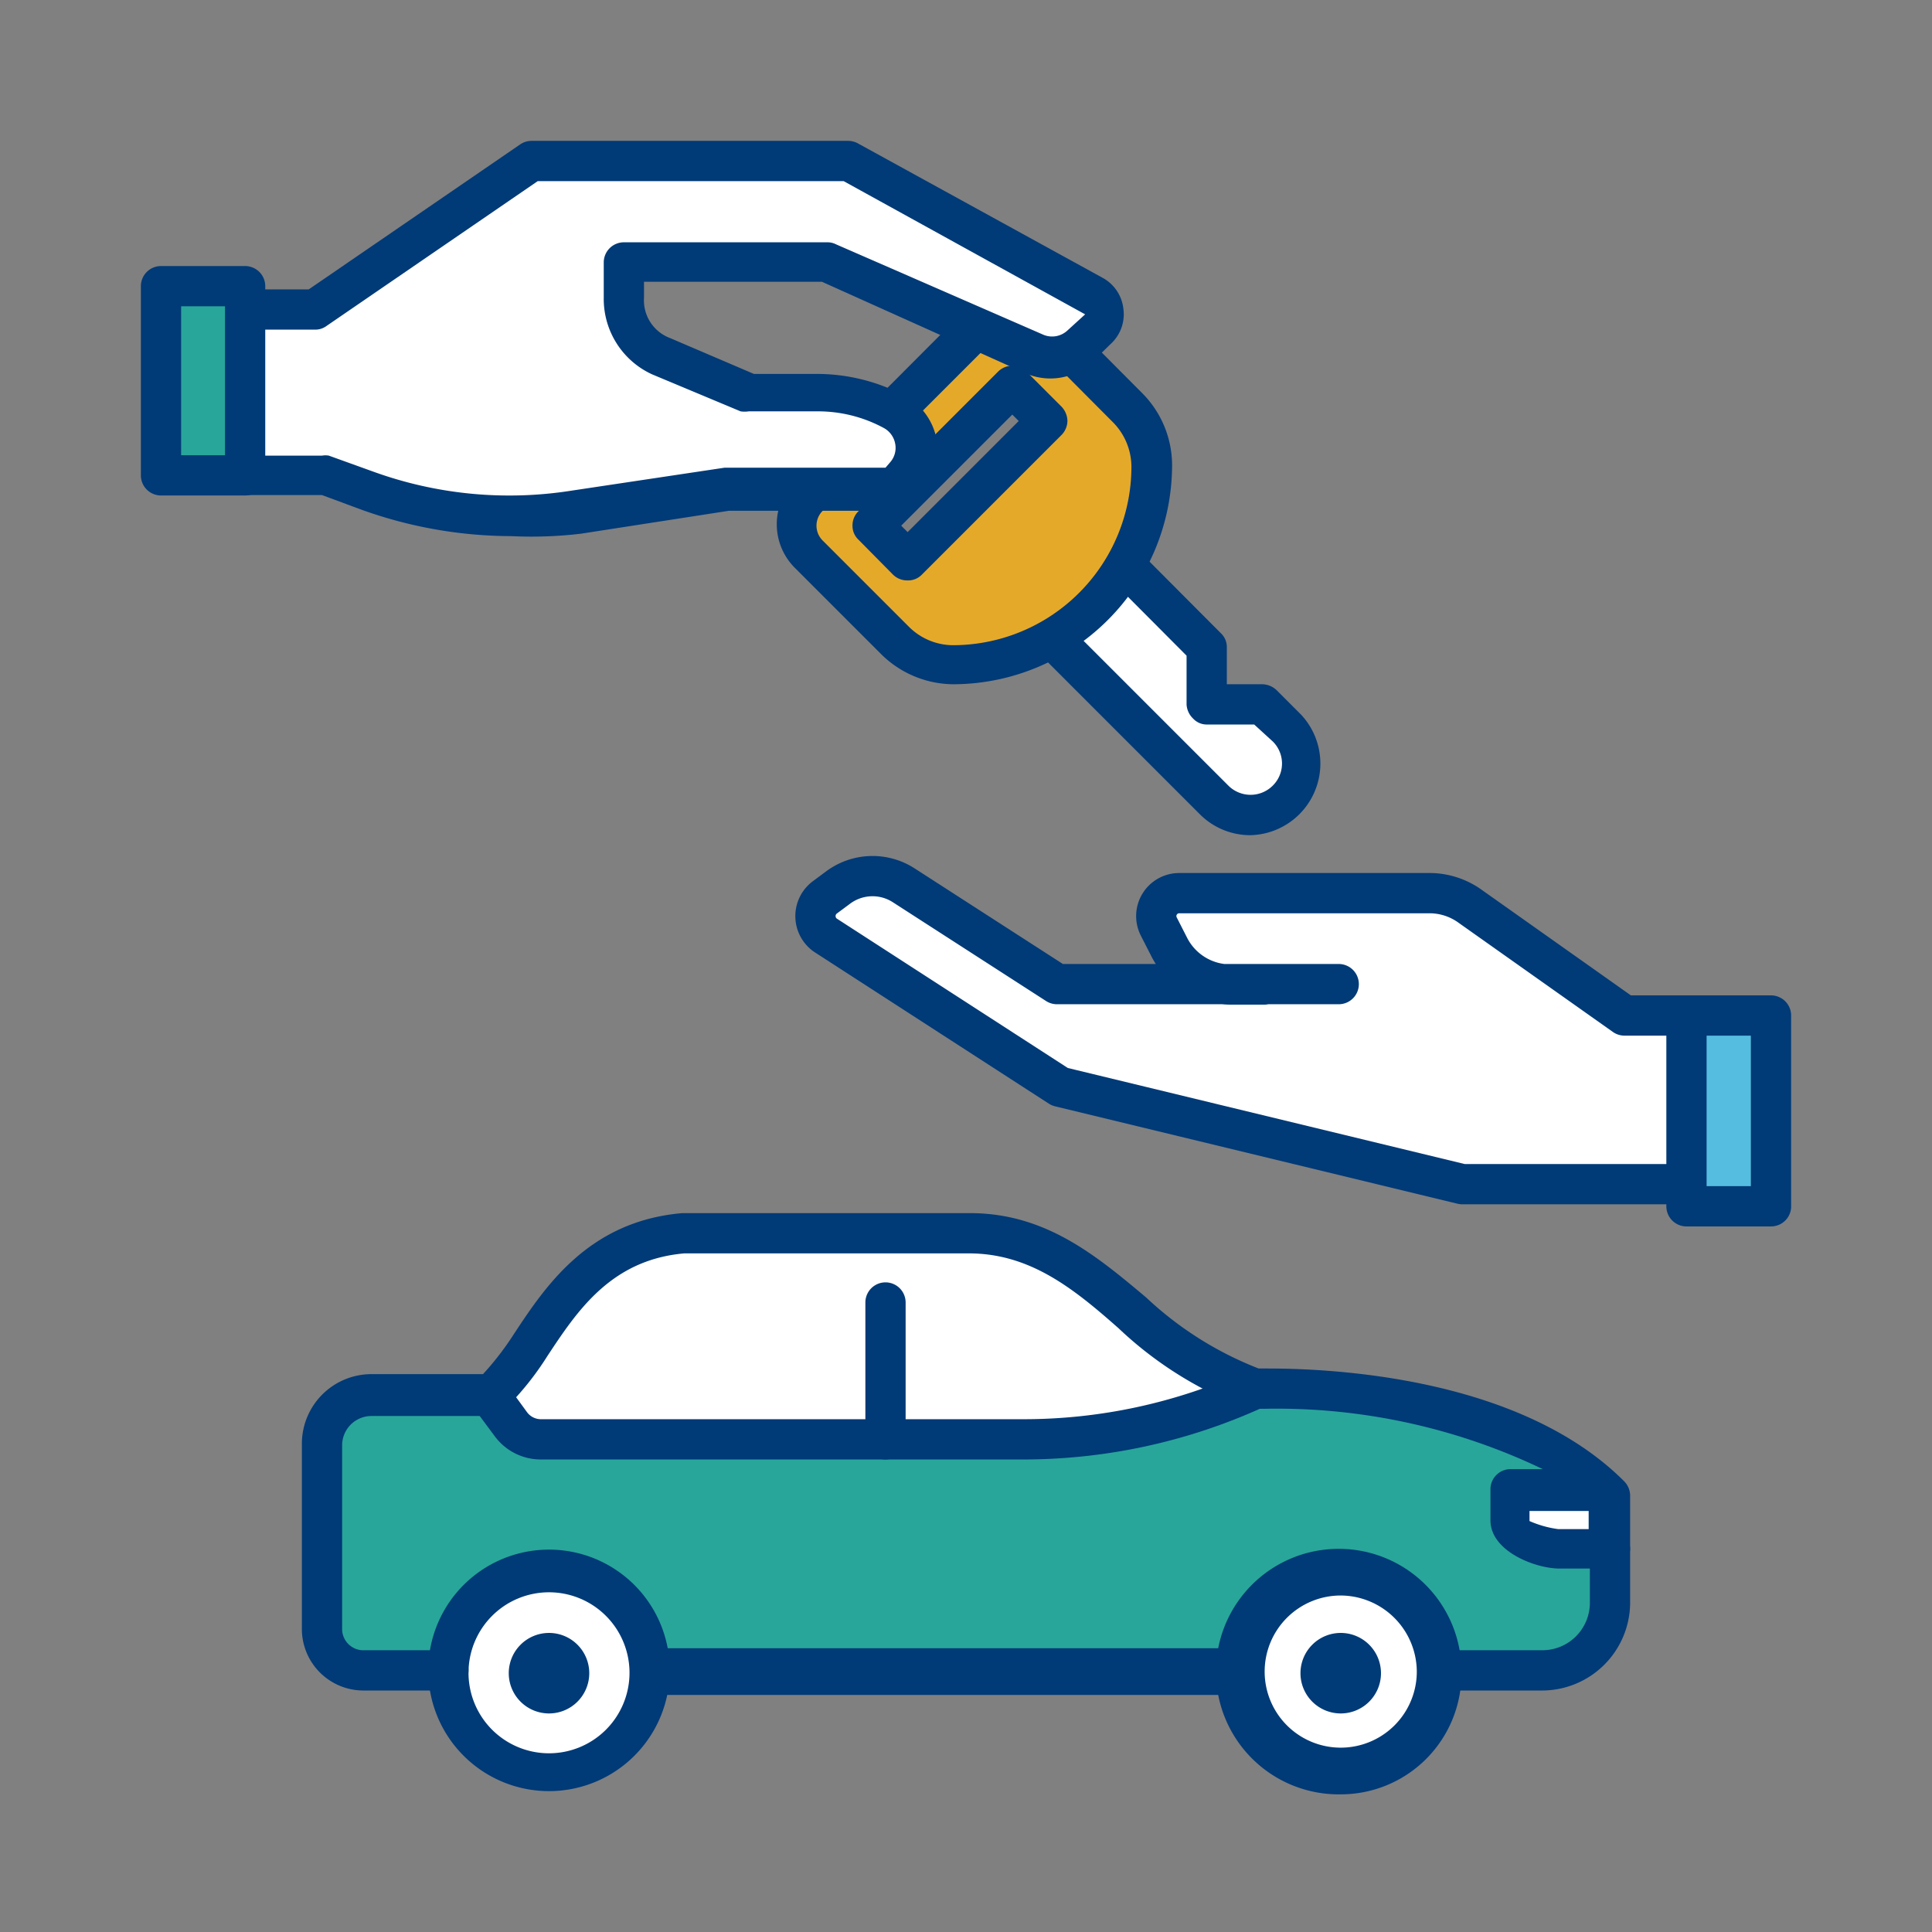 <svg xmlns="http://www.w3.org/2000/svg" width="48" height="48" viewBox="0 0 48 48"><rect x="0" y="0" width="48" height="48" fill="#808080" stroke="none"/><defs><style>.cls-1,.cls-6{fill:none;}.cls-2{fill:#fff;}.cls-3{fill:#28a69a;}.cls-4{fill:#003a77;}.cls-5{fill:#e5a92a;}.cls-6{stroke:#003a77;stroke-linecap:round;stroke-linejoin:round;}.cls-7{fill:#55bde0;}</style></defs><g id="レイヤー_2" data-name="レイヤー 2"><g id="icon"><rect class="cls-1" width="48" height="48"/><path class="cls-2" d="M40,37.18c-2.67-2.67-7.74-2.62-8.82-2.67-2.78-.89-4.1-3.91-7.08-3.91H17c-2.93.25-3.61,2.93-4.71,3.94l-.14.1H9.23A1.23,1.23,0,0,0,8,35.87V40.5a1,1,0,0,0,1,1H38.32A1.68,1.68,0,0,0,40,39.85V37.18Z"/><path class="cls-3" d="M37.53,37.79V37h2.32c-2.71-2.52-7.61-2.49-8.67-2.53l-.06,0a13.8,13.8,0,0,1-5.69,1.23h-12a.91.91,0,0,1-.74-.38l-.54-.74H9.23A1.23,1.23,0,0,0,8,35.87V40.5a1,1,0,0,0,1,1H38.32A1.68,1.68,0,0,0,40,39.85V38.49H38.74C38.28,38.49,37.53,38.15,37.53,37.79Z"/><path class="cls-2" d="M11.17,41.53a2.47,2.47,0,1,0,2.47-2.47A2.48,2.48,0,0,0,11.17,41.53Z"/><path class="cls-4" d="M13.64,44.5a3,3,0,1,1,3-3A3,3,0,0,1,13.64,44.5Zm0-4.94a2,2,0,1,0,2,2A2,2,0,0,0,13.64,39.56Z"/><path class="cls-4" d="M13.64,42.57a1,1,0,1,1,1-1A1,1,0,0,1,13.64,42.57Z"/><path class="cls-2" d="M30.84,41.53a2.47,2.47,0,1,0,2.47-2.47A2.47,2.47,0,0,0,30.84,41.53Z"/><path class="cls-4" d="M33.31,44.58a3.05,3.05,0,1,1,3-3A3,3,0,0,1,33.31,44.58Zm0-4.94a1.89,1.89,0,1,0,1.89,1.89A1.9,1.9,0,0,0,33.31,39.64Z"/><path class="cls-4" d="M33.31,42.57a1,1,0,1,1,1-1A1,1,0,0,1,33.31,42.57Z"/><path class="cls-4" d="M25.43,36.26h-12a1.42,1.42,0,0,1-1.14-.58l-.55-.74a.51.51,0,0,1,.11-.7.5.5,0,0,1,.7.1l.54.74a.43.43,0,0,0,.34.18h12a13.35,13.35,0,0,0,5.49-1.18.52.52,0,0,1,.69.24.47.47,0,0,1-.22.64A14.36,14.36,0,0,1,25.43,36.26Z"/><path class="cls-4" d="M22,36.26a.5.5,0,0,1-.5-.5v-3.4a.5.5,0,0,1,1,0v3.4A.5.5,0,0,1,22,36.26Z"/><path class="cls-4" d="M38.32,42H35.78a.5.5,0,0,1,0-1h2.54a1.18,1.18,0,0,0,1.18-1.18V38.49a.5.5,0,0,1,1,0v1.36A2.19,2.19,0,0,1,38.32,42Z"/><path class="cls-4" d="M11.17,42H9A1.53,1.53,0,0,1,7.5,40.5V35.87a1.73,1.73,0,0,1,1.73-1.73H12a7.18,7.18,0,0,0,.77-1c.78-1.18,1.85-2.8,4.18-3H24.1c1.88,0,3.14,1.06,4.37,2.09A8.67,8.67,0,0,0,31.27,34h.22c1.54,0,6.25.19,8.86,2.8a.51.51,0,0,1,.15.36v1.31a.5.5,0,0,1-.5.5H38.74c-.58,0-1.71-.42-1.71-1.2V37a.5.5,0,0,1,.5-.5h.8A15.29,15.29,0,0,0,31.45,35h-.29A.31.31,0,0,1,31,35a9.43,9.43,0,0,1-3.21-2c-1.13-1-2.21-1.86-3.72-1.86H17c-1.82.16-2.66,1.43-3.4,2.55a7.32,7.32,0,0,1-1,1.26l-.19.14a.52.52,0,0,1-.29.09H9.23a.73.73,0,0,0-.73.73V40.5A.53.53,0,0,0,9,41h2.14a.5.5,0,1,1,0,1ZM38,37.54v.25a2.63,2.63,0,0,0,.71.2h.76v-.45Z"/><rect class="cls-4" x="16.11" y="40.95" width="14.72" height="1.16"/><path class="cls-2" d="M27.09,13.19,25.28,15l4.88,4.88a1.28,1.28,0,0,0,1.81,0h0a1.27,1.27,0,0,0,0-1.8l-.61-.61L30,17.51V16.08Z"/><path class="cls-4" d="M31.06,20.75a1.77,1.77,0,0,1-1.25-.52l-4.88-4.88a.5.5,0,0,1,0-.71l1.8-1.81a.53.53,0,0,1,.71,0l2.89,2.9a.47.47,0,0,1,.15.35V17l.87,0a.53.53,0,0,1,.37.15l.6.6a1.78,1.78,0,0,1-1.26,3ZM26,15l4.52,4.52a.78.78,0,0,0,1.1,0,.77.77,0,0,0,0-1.1L31.16,18,30,18a.46.46,0,0,1-.36-.15.52.52,0,0,1-.16-.35V16.29l-2.39-2.4Z"/><path class="cls-5" d="M24.43,8l-4.34,4.33a1,1,0,0,0,0,1.45l2.15,2.15a2,2,0,0,0,1.44.6,4.94,4.94,0,0,0,4.94-4.94,2,2,0,0,0-.6-1.44L25.87,8A1,1,0,0,0,24.43,8ZM26,10.45l-3.47,3.47-.87-.86,3.47-3.47Z"/><path class="cls-4" d="M23.68,17a2.57,2.57,0,0,1-1.79-.75l-2.15-2.15a1.53,1.53,0,0,1,0-2.15l4.33-4.34a1.58,1.58,0,0,1,2.16,0l2.14,2.15a2.54,2.54,0,0,1,.75,1.8A5.45,5.45,0,0,1,23.68,17ZM25.15,8.2a.51.51,0,0,0-.37.15h0l-4.34,4.34a.52.52,0,0,0,0,.74l2.14,2.14a1.56,1.56,0,0,0,1.09.46,4.44,4.44,0,0,0,4.44-4.44,1.58,1.58,0,0,0-.45-1.09L25.52,8.35A.51.51,0,0,0,25.15,8.2ZM24.43,8h0Zm-1.88,6.42a.5.5,0,0,1-.36-.14l-.86-.87a.47.47,0,0,1-.15-.35.49.49,0,0,1,.15-.36L24.8,9.23a.5.5,0,0,1,.7,0l.87.87a.53.53,0,0,1,.15.36.51.51,0,0,1-.15.35L22.9,14.28A.47.47,0,0,1,22.55,14.42Zm-.16-1.36.16.16,2.76-2.76-.16-.16Z"/><path class="cls-2" d="M33.26,24.45h-7L22.46,22a1.43,1.43,0,0,0-1.65.06l-.31.23a.58.58,0,0,0,0,.94L26.33,27l10,2.42h5.6V25.23H40.36l-3.83-2.71a1.73,1.73,0,0,0-1-.33H29.3a.57.57,0,0,0-.51.83l.25.49a1.71,1.71,0,0,0,1.53.95h.84"/><path class="cls-6" d="M33.26,24.45h-7L22.46,22a1.43,1.43,0,0,0-1.65.06l-.31.23a.58.58,0,0,0,0,.94L26.33,27l10,2.42h5.6V25.23H40.36l-3.83-2.71a1.73,1.73,0,0,0-1-.33H29.3a.57.57,0,0,0-.51.83l.25.49a1.71,1.71,0,0,0,1.53.95h.84"/><rect class="cls-7" x="41.9" y="25.23" width="2.1" height="4.74" transform="translate(85.9 55.2) rotate(-180)"/><path class="cls-4" d="M44,30.47H41.9a.5.5,0,0,1-.5-.5V25.23a.5.5,0,0,1,.5-.5H44a.5.5,0,0,1,.5.5V30A.5.5,0,0,1,44,30.47Zm-1.6-1h1.1V25.73H42.4Z"/><path class="cls-2" d="M5.05,7.69H7.83L13.21,4h7.86l6.08,3.33a.53.53,0,0,1,.1.85l-.45.41a1.07,1.07,0,0,1-1.13.19L20.52,6.52H15.45V7.4a1.55,1.55,0,0,0,.95,1.44l2.18.93,1.69,0a4,4,0,0,1,1.93.48h0a1.05,1.05,0,0,1,.28,1.61l-.27.31-4.15,0-3.75.58a10.57,10.57,0,0,1-5.17-.5L8,11.8h-3Z"/><path class="cls-4" d="M12.7,13.32A11.05,11.05,0,0,1,9,12.67l-1-.37H5.05a.5.5,0,0,1-.5-.5V7.69a.5.5,0,0,1,.5-.5H7.67l5.25-3.6a.5.5,0,0,1,.29-.09h7.86a.5.5,0,0,1,.24.06L27.39,6.9a1,1,0,0,1,.52.77,1,1,0,0,1-.32.88L27.13,9a1.53,1.53,0,0,1-1.66.27L20.42,7H16V7.4a1,1,0,0,0,.65,1l2.08.89,1.58,0a4.67,4.67,0,0,1,2.18.55,1.55,1.55,0,0,1,.78,1.08,1.53,1.53,0,0,1-.36,1.28l-.27.32a.58.58,0,0,1-.38.17l-4.15,0-3.68.57A10.47,10.47,0,0,1,12.7,13.32Zm-7.15-2H8a.51.51,0,0,1,.17,0l1.11.4a9.92,9.92,0,0,0,4.92.47L18,11.62l4,0,.12-.14a.54.54,0,0,0,.12-.46.56.56,0,0,0-.27-.38,3.43,3.43,0,0,0-1.68-.42l-1.69,0a.65.65,0,0,1-.2,0L16.2,9.3A2.06,2.06,0,0,1,15,7.4V6.52a.5.5,0,0,1,.5-.5h5.07a.46.46,0,0,1,.2.05l5.16,2.25a.56.56,0,0,0,.58-.1l.45-.41-6-3.31H13.36L8.11,8.1a.47.47,0,0,1-.28.09H5.55Z"/><rect class="cls-3" x="4" y="7.11" width="2.09" height="4.7"/><path class="cls-4" d="M6.09,12.31H4a.5.5,0,0,1-.5-.5V7.11a.5.5,0,0,1,.5-.5H6.09a.5.5,0,0,1,.5.5v4.7A.5.5,0,0,1,6.09,12.31Zm-1.59-1H5.59V7.61H4.5Z"/></g></g></svg>